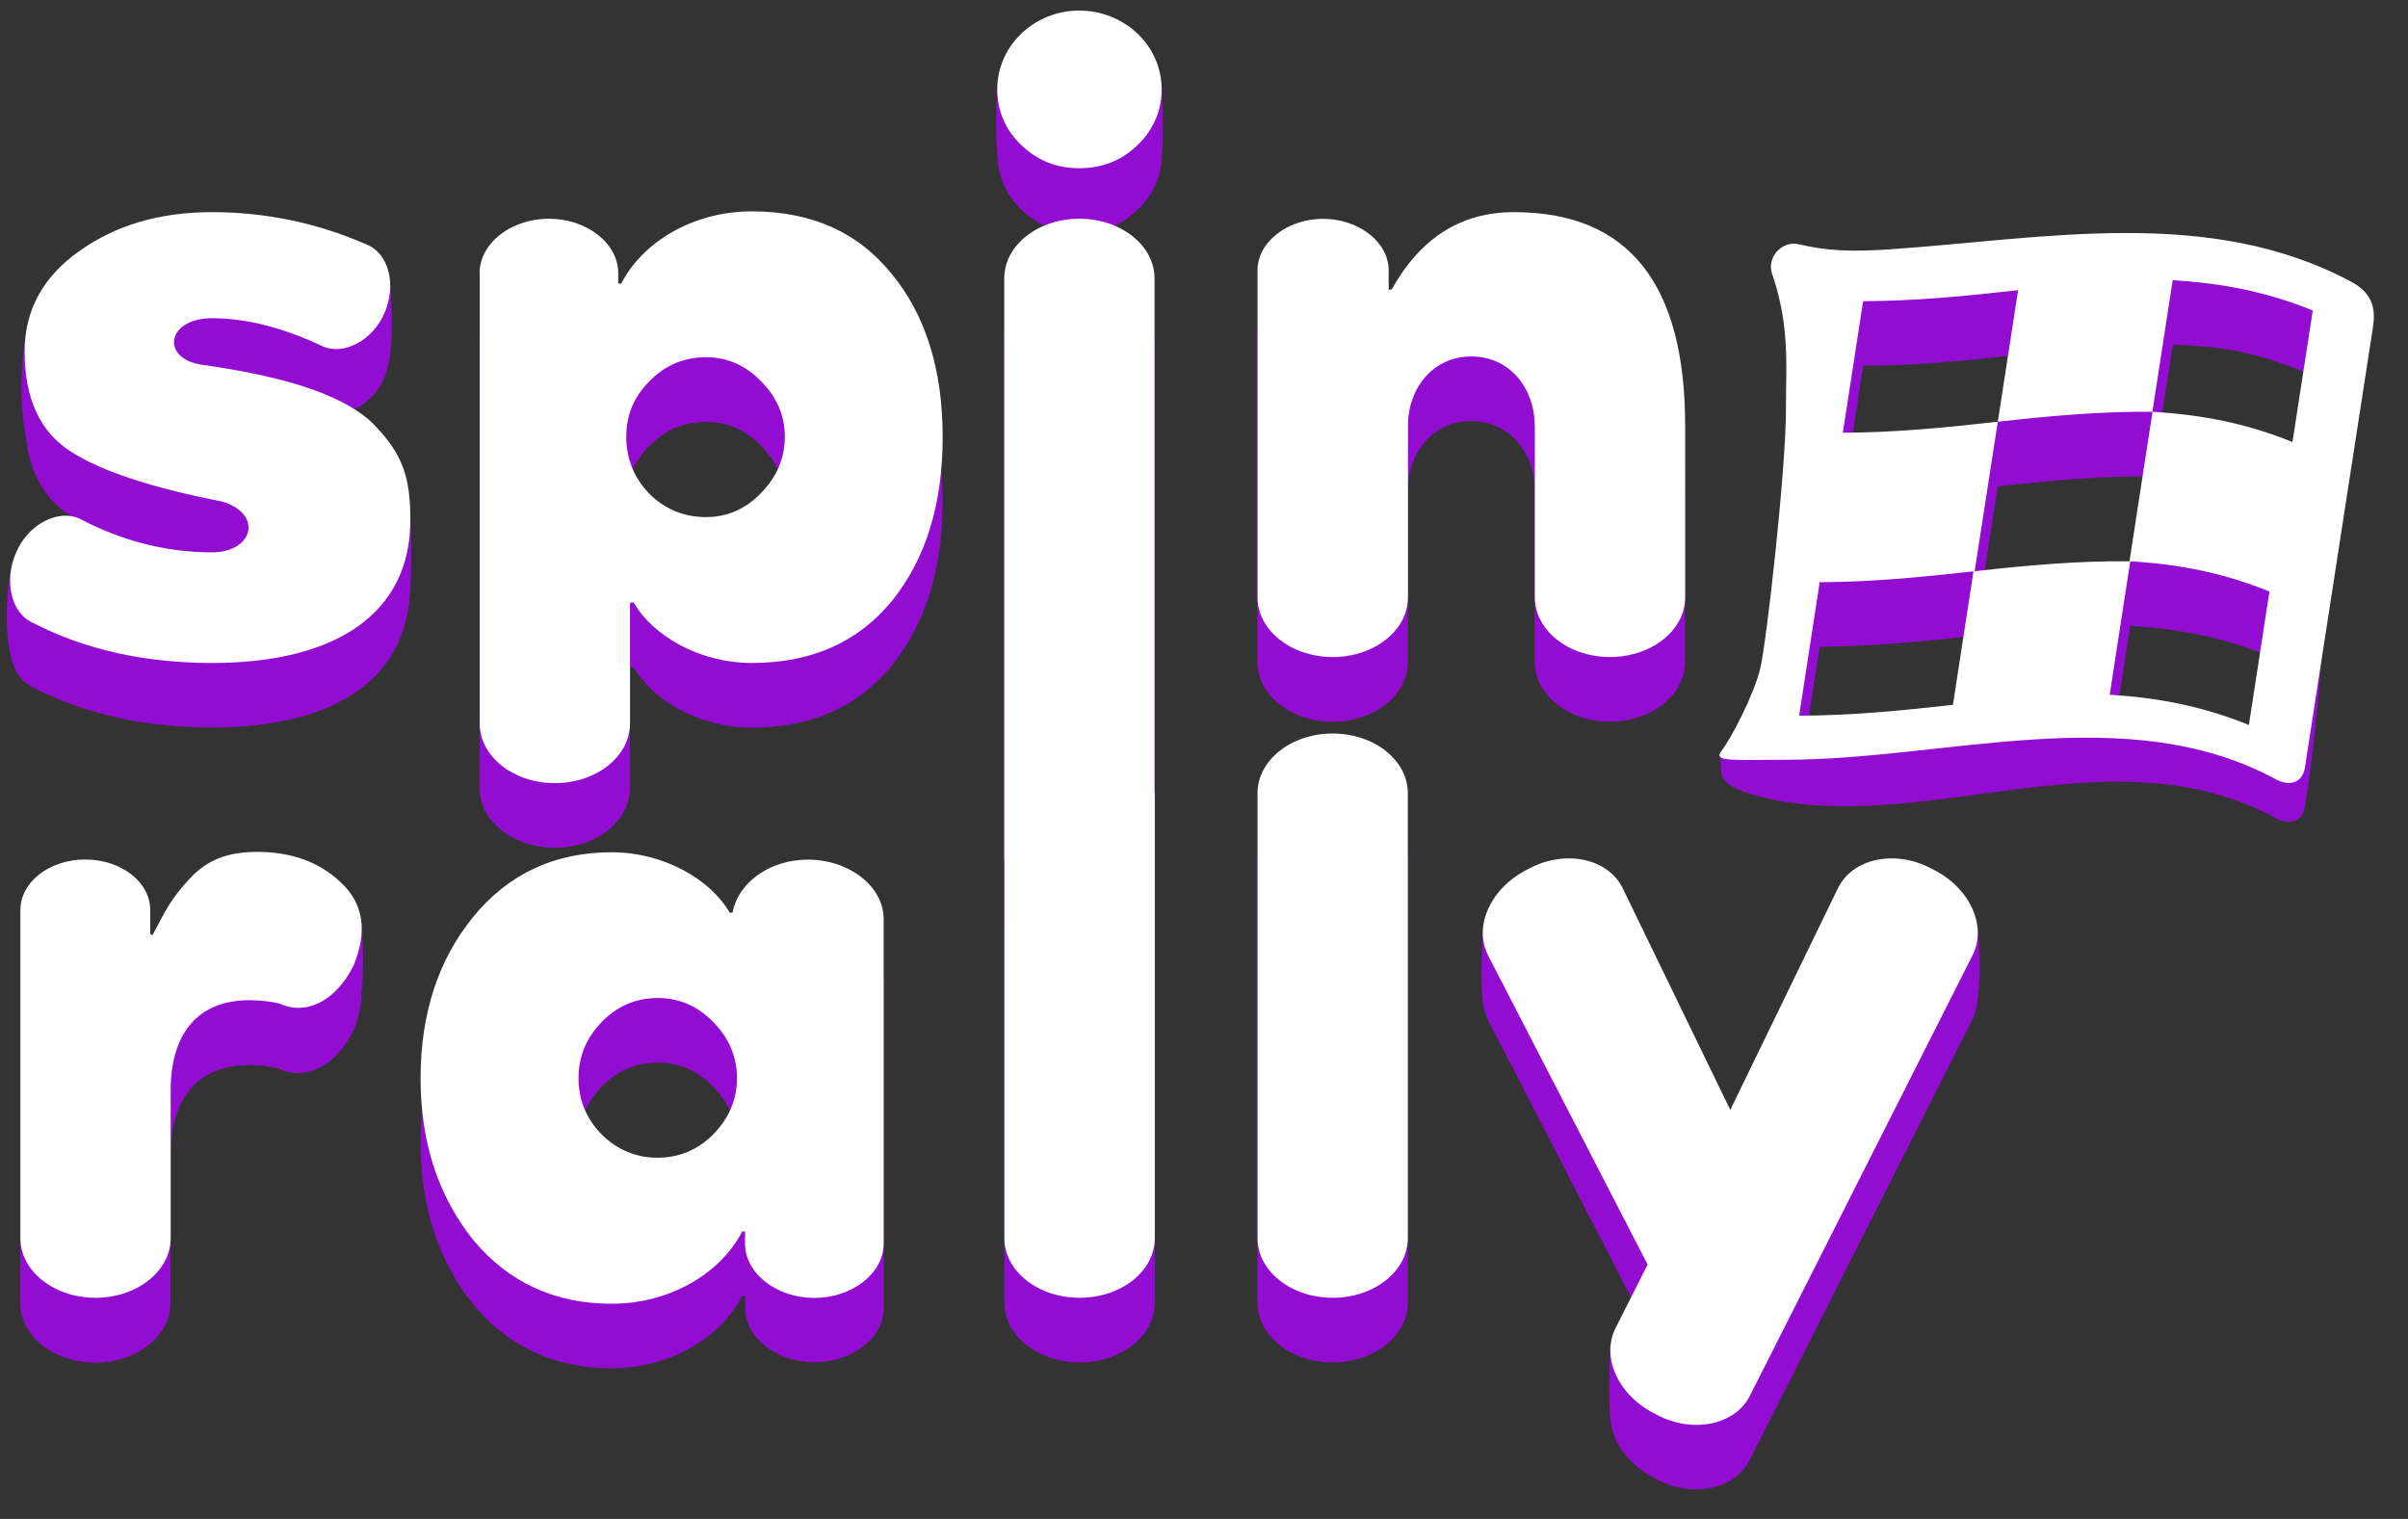 <svg width="130" height="82" viewBox="0 0 130 82" fill="none" xmlns="http://www.w3.org/2000/svg">
<rect x="0" y="0" width="130" height="82" fill="#333333" stroke="none"/>
<path d="M82.855 26.471V35.735C82.855 37.528 84.684 38.958 86.912 38.958C89.14 38.958 90.969 37.528 90.969 35.735V26.471C90.969 18.798 87.903 14.94 81.73 14.94C78.867 14.94 76.674 16.336 75.124 19.119H74.963V18.087C74.963 16.538 73.329 15.303 71.423 15.303C69.516 15.303 67.882 16.538 67.882 18.087V35.742C67.882 37.535 69.712 38.965 71.946 38.965C74.181 38.965 76.004 37.535 76.004 35.742V26.471C76.004 24.441 77.359 22.732 79.426 22.732C81.5 22.739 82.855 24.448 82.855 26.471Z" fill="#930CD2"/>
<path d="M40.584 14.906C37.358 14.906 34.655 16.615 33.538 18.806H33.377V18.248C33.377 16.615 31.666 15.304 29.634 15.304C27.602 15.304 25.891 16.615 25.891 18.248V42.544C25.891 44.337 27.721 45.767 29.948 45.767C32.176 45.767 34.006 44.337 34.006 42.544V36.022H34.208C35.207 37.773 37.714 39.279 40.577 39.279C43.803 39.279 46.31 38.163 48.14 35.938C49.97 33.671 50.885 30.727 50.885 27.072C50.885 23.451 49.97 20.508 48.14 18.282C46.31 16.015 43.803 14.906 40.584 14.906ZM41.101 30.092C40.263 30.964 39.271 31.404 38.112 31.404C36.918 31.404 35.884 30.964 35.046 30.134C34.208 29.262 33.81 28.223 33.81 27.072C33.81 25.921 34.208 24.923 35.046 24.086C35.884 23.214 36.918 22.775 38.112 22.775C39.264 22.775 40.263 23.214 41.101 24.086C41.939 24.923 42.372 25.914 42.372 27.072C42.372 28.23 41.932 29.22 41.101 30.092Z" fill="#930CD2"/>
<path d="M62.33 18.519C62.33 16.726 60.501 15.296 58.273 15.296C56.045 15.296 54.216 16.726 54.216 18.519V49.825C54.216 49.874 54.223 49.916 54.223 49.965V70.327C54.223 72.12 56.052 73.55 58.287 73.55C60.522 73.55 62.344 72.12 62.344 70.327V46.31C62.344 46.261 62.337 46.212 62.337 46.163V18.519H62.33Z" fill="#930CD2"/>
<path d="M71.947 43.088C69.719 43.088 67.889 44.518 67.889 46.311V70.328C67.889 72.121 69.719 73.551 71.947 73.551C74.174 73.551 76.004 72.121 76.004 70.328V46.311C76.004 44.518 74.174 43.088 71.947 43.088Z" fill="#930CD2"/>
<path d="M43.608 49.889C41.541 49.889 39.823 51.158 39.55 52.749H39.39C38.391 50.998 35.884 49.491 33.021 49.491C29.955 49.491 27.448 50.642 25.535 52.993C23.663 55.302 22.706 58.204 22.706 61.699C22.706 65.159 23.663 68.061 25.535 70.404C27.448 72.713 29.955 73.864 33.021 73.864C36.247 73.864 38.95 72.155 40.067 69.965H40.228V70.6C40.228 72.232 41.939 73.543 43.971 73.543C46.003 73.543 47.714 72.232 47.714 70.6V53.112C47.714 51.319 45.843 49.889 43.608 49.889ZM38.517 64.719C37.679 65.556 36.687 65.989 35.493 65.989C34.341 65.989 33.3 65.549 32.469 64.719C31.631 63.847 31.233 62.85 31.233 61.699C31.233 60.548 31.631 59.55 32.469 58.678C33.307 57.806 34.341 57.367 35.493 57.367C36.687 57.367 37.686 57.806 38.517 58.678C39.355 59.515 39.788 60.548 39.788 61.699C39.788 62.85 39.348 63.847 38.517 64.719Z" fill="#930CD2"/>
<path d="M22.141 28.599L21.827 28.955C21.561 28.117 21.1 27.371 20.318 26.555C18.887 24.965 15.737 23.848 10.842 23.172C8.649 22.816 9.012 20.668 11.435 20.668C13.307 20.668 15.297 21.184 17.406 22.181C18.558 22.697 20.116 21.86 20.751 20.388C20.863 20.13 20.933 19.858 20.988 19.593C20.988 19.593 20.995 19.593 21.003 19.593C21.296 17.891 21.065 15.268 21.065 15.268L19.808 16.691C17.183 15.54 14.396 14.94 11.449 14.94C8.621 14.94 6.233 15.659 4.284 17.047C3.286 17.759 2.538 18.582 2.043 19.509L1.435 18.784L1.365 18.289C1.365 18.289 0.89 21.128 1.372 23.388C1.554 25.404 2.336 26.883 3.76 27.817C5.395 28.892 8.139 29.806 12.001 30.559C14.229 31.236 13.67 33.3 11.442 33.3C9.012 33.3 6.624 32.7 4.277 31.473C3.509 31.131 2.538 31.389 1.784 32.052L0.611 30.65C0.611 30.65 0.031 33.294 0.625 35.561C0.632 35.581 0.639 35.602 0.639 35.63C0.653 35.679 0.667 35.728 0.681 35.784L0.688 35.777C0.876 36.391 1.246 36.893 1.805 37.123C4.591 38.553 7.818 39.272 11.442 39.272C17.434 39.272 21.275 37.13 22.008 33.049C22.008 33.049 22.015 33.049 22.022 33.049C22.043 32.91 22.064 32.756 22.085 32.596C22.092 32.512 22.106 32.435 22.113 32.352C22.28 30.559 22.155 27.943 22.155 27.943L22.141 28.599Z" fill="#930CD2"/>
<path d="M62.324 4.812L61.918 5.879C61.108 4.77 59.761 4.059 58.259 4.059C56.814 4.059 55.508 4.742 54.698 5.809L54.272 4.686L53.846 4.589C53.846 4.589 53.692 6.619 53.846 8.439H53.853C53.888 9.541 54.321 10.525 55.158 11.334C56.031 12.171 57.072 12.569 58.266 12.569C59.502 12.569 60.536 12.171 61.409 11.334C62.198 10.588 62.624 9.674 62.708 8.663C62.861 6.842 62.721 4.665 62.721 4.665L62.324 4.812Z" fill="#930CD2"/>
<path d="M126.731 16.74L126.124 18.149L125.991 18.993C125.852 18.882 125.698 18.777 125.502 18.679C125.342 18.596 125.181 18.519 125.021 18.442L125.419 16.649L117.311 13.824L116.354 16.531C114.399 16.496 112.429 16.635 110.446 16.803C109.992 16.845 109.622 16.447 109.685 16.001C109.748 15.554 109.385 15.157 108.931 15.198L100.432 15.882C100.111 15.91 99.852 16.147 99.796 16.461L99.79 16.503C99.72 16.873 99.377 17.131 99.007 17.082C98.044 16.949 96.766 17.04 96.766 17.04C96.724 16.921 97.129 18.163 97.129 18.163C97.129 18.163 96.416 22.097 96.416 26.248V39.83L95.921 39.843L92.925 40.688C92.925 40.688 92.841 40.569 92.925 41.713C93.008 42.899 96.626 43.36 97.813 43.457C105.949 44.106 114.797 39.871 122.765 44.113C123.568 44.594 124.308 44.392 124.441 43.541C125.663 35.63 125.488 29.122 126.711 21.212C126.731 21.072 126.745 20.925 126.759 20.779C126.92 19.502 126.731 16.74 126.731 16.74ZM100.586 19.747C103.393 19.74 106.158 19.468 108.952 19.154C108.791 20.179 108.637 21.204 108.477 22.23L107.143 23.465V26.157L107.311 26.311C104.706 26.597 102.115 26.841 99.489 26.848C99.852 24.476 100.222 22.111 100.586 19.747ZM105.237 39.585L104.922 39.634C104.887 39.641 104.859 39.641 104.824 39.641L97.485 39.802C97.736 38.169 97.988 36.537 98.239 34.912C101.026 34.905 103.777 34.633 106.542 34.326C106.305 35.888 106.061 37.444 105.823 38.992C105.781 39.299 105.544 39.537 105.237 39.585ZM106.605 34.326C107.017 31.64 107.436 28.954 107.848 26.269L107.862 26.255C110.642 25.948 113.4 25.69 116.2 25.718C115.977 27.162 115.754 28.599 115.53 30.043L115.216 30.022L114.504 30.845L114.029 33.524L114.196 33.796C111.654 33.816 109.14 34.04 106.605 34.326ZM121.662 40.987L121.326 40.688L114.217 38.881C114.483 37.186 114.741 35.484 115.006 33.789C117.667 33.949 120.041 34.416 122.52 35.421C122.234 37.276 121.948 39.132 121.662 40.987ZM123.764 27.35C121.27 26.339 118.882 25.878 116.2 25.718C116.214 25.606 116.235 25.494 116.249 25.383L117.304 18.61C120.418 18.707 122.046 19.119 124.853 20.256C124.497 22.614 124.134 24.978 123.764 27.35Z" fill="#930CD2"/>
<path d="M105.606 51.312C105.25 50.964 104.817 50.65 104.322 50.406C102.373 49.331 100.02 49.806 99.224 51.438L93.413 63.408L87.603 51.438C86.807 49.806 84.461 49.331 82.505 50.406C81.975 50.664 81.521 50.998 81.15 51.382L80.606 49.834L80.068 50.05C80.068 50.05 79.838 53.335 80.117 54.465C80.166 54.682 80.243 54.891 80.347 55.093L88.944 71.758L88.337 72.958L86.933 72.79C86.933 72.79 86.8 75.064 86.933 76.495C86.94 76.704 86.975 76.92 87.031 77.129C87.031 77.136 87.031 77.15 87.038 77.157C87.044 77.185 87.052 77.206 87.058 77.234C87.359 78.259 88.183 79.236 89.377 79.829C91.325 80.903 93.679 80.429 94.475 78.796L106.458 55.093C106.612 54.8 106.703 54.486 106.745 54.172C106.745 54.165 106.745 54.165 106.745 54.158C106.745 54.151 106.745 54.151 106.745 54.144C107.038 51.787 106.745 50.043 106.745 50.043L105.606 51.312Z" fill="#930CD2"/>
<path d="M18.237 51.005C17.106 50 15.653 49.491 13.872 49.491C12.28 49.491 11.128 49.931 10.171 51.005C9.256 52.002 8.977 52.553 8.223 53.99L8.104 53.914V52.644C8.104 51.096 6.512 49.903 4.598 49.903C2.685 49.903 1.093 51.096 1.093 52.644V70.341C1.093 72.134 2.922 73.564 5.15 73.564C7.378 73.564 9.207 72.134 9.207 70.341V62.389C9.207 59.369 10.604 57.499 13.467 57.499C14.103 57.499 14.62 57.576 15.06 57.695C16.491 58.371 18.125 57.576 19.082 55.63C19.375 54.911 19.515 54.256 19.515 53.649C19.515 53.642 19.515 53.635 19.515 53.628C19.724 51.431 19.494 49.777 19.494 49.777L18.237 51.005Z" fill="#930CD2"/>
<path d="M11.442 17.179C9.012 17.179 8.656 19.328 10.848 19.684C15.744 20.36 18.893 21.476 20.325 23.067C21.798 24.616 22.154 25.892 22.154 28.075C22.154 33.126 18.132 35.791 11.449 35.791C7.825 35.791 4.598 35.072 1.812 33.642C0.576 33.126 0.22 31.333 0.855 29.861C1.491 28.313 3.125 27.476 4.277 27.992C6.623 29.226 9.012 29.819 11.442 29.819C13.67 29.819 14.228 27.755 12.001 27.078C8.139 26.325 5.394 25.411 3.76 24.337C2.126 23.262 1.33 21.476 1.33 18.965C1.33 16.74 2.322 14.947 4.277 13.559C6.225 12.164 8.614 11.452 11.442 11.452C14.389 11.452 17.175 12.052 19.801 13.203C21.037 13.72 21.393 15.428 20.758 16.9C20.122 18.372 18.565 19.209 17.413 18.693C15.304 17.696 13.313 17.179 11.442 17.179ZM25.891 14.752C25.891 13.12 27.602 11.808 29.634 11.808C31.666 11.808 33.377 13.12 33.377 14.752V15.31H33.538C34.655 13.12 37.357 11.411 40.584 11.411C43.81 11.411 46.317 12.527 48.147 14.794C49.977 17.019 50.891 19.963 50.891 23.583C50.891 27.238 49.977 30.182 48.147 32.449C46.317 34.674 43.81 35.791 40.584 35.791C37.721 35.791 35.206 34.277 34.215 32.533H34.012V39.055C34.012 40.848 32.183 42.278 29.955 42.278C27.727 42.278 25.898 40.848 25.898 39.055V14.752H25.891ZM35.046 26.645C35.884 27.483 36.917 27.915 38.112 27.915C39.264 27.915 40.263 27.476 41.1 26.604C41.938 25.732 42.371 24.734 42.371 23.583C42.371 22.432 41.932 21.435 41.1 20.598C40.263 19.726 39.271 19.286 38.112 19.286C36.917 19.286 35.884 19.726 35.046 20.598C34.208 21.435 33.81 22.425 33.81 23.583C33.81 24.741 34.208 25.773 35.046 26.645ZM82.854 22.983C82.854 20.953 81.5 19.244 79.433 19.244C77.365 19.244 76.011 20.953 76.011 22.983V32.247C76.011 34.04 74.181 35.47 71.953 35.47C69.725 35.47 67.889 34.04 67.889 32.247V14.598C67.889 13.05 69.523 11.815 71.43 11.815C73.336 11.815 74.97 13.05 74.97 14.598V15.631H75.131C76.681 12.848 78.874 11.452 81.737 11.452C87.91 11.452 90.976 15.31 90.976 22.983V32.247C90.976 34.04 89.146 35.47 86.919 35.47C84.691 35.47 82.861 34.04 82.861 32.247V22.983H82.854ZM13.474 53.997C10.611 53.997 9.214 55.867 9.214 58.887V66.839C9.214 68.632 7.385 70.062 5.157 70.062C2.929 70.062 1.1 68.632 1.1 66.839V49.142C1.1 47.593 2.692 46.401 4.605 46.401C6.519 46.401 8.111 47.593 8.111 49.142V50.412L8.23 50.488C8.984 49.058 9.263 48.5 10.178 47.503C11.135 46.428 12.287 45.989 13.879 45.989C15.751 45.989 17.266 46.547 18.418 47.656C19.613 48.772 19.85 50.244 19.096 52.107C18.139 54.053 16.505 54.848 15.073 54.172C14.626 54.074 14.11 53.997 13.474 53.997ZM40.228 66.484H40.067C38.95 68.674 36.247 70.383 33.021 70.383C29.955 70.383 27.448 69.232 25.535 66.923C23.663 64.579 22.706 61.677 22.706 58.217C22.706 54.716 23.663 51.814 25.535 49.512C27.448 47.168 29.955 46.01 33.021 46.01C35.884 46.01 38.398 47.524 39.39 49.267H39.55C39.83 47.677 41.541 46.407 43.608 46.407C45.835 46.407 47.707 47.837 47.707 49.63V67.125C47.707 68.758 45.996 70.069 43.964 70.069C41.932 70.069 40.221 68.758 40.221 67.125L40.228 66.484ZM38.517 55.19C37.679 54.318 36.687 53.879 35.493 53.879C34.341 53.879 33.3 54.318 32.469 55.19C31.631 56.062 31.233 57.059 31.233 58.21C31.233 59.361 31.631 60.359 32.469 61.231C33.307 62.068 34.341 62.5 35.493 62.5C36.687 62.5 37.686 62.061 38.517 61.231C39.355 60.359 39.788 59.361 39.788 58.21C39.788 57.059 39.348 56.02 38.517 55.19ZM62.33 42.669V15.031C62.33 13.238 60.501 11.808 58.273 11.808C56.045 11.808 54.215 13.238 54.215 15.031V46.338C54.215 46.387 54.222 46.428 54.222 46.477V66.839C54.222 68.632 56.052 70.062 58.287 70.062C60.521 70.062 62.344 68.632 62.344 66.839V42.822C62.344 42.773 62.337 42.724 62.33 42.669ZM76.004 66.839C76.004 68.632 74.174 70.062 71.946 70.062C69.719 70.062 67.889 68.632 67.889 66.839V42.822C67.889 41.029 69.719 39.599 71.946 39.599C74.174 39.599 76.004 41.029 76.004 42.822V66.839ZM88.951 68.269L80.354 51.611C79.516 50.021 80.473 47.914 82.505 46.917C84.454 45.843 86.807 46.317 87.603 47.949L93.413 59.919L99.224 47.949C100.02 46.317 102.366 45.843 104.321 46.917C106.354 47.907 107.31 50.021 106.472 51.611L94.489 75.315C93.693 76.947 91.346 77.421 89.391 76.347C87.359 75.357 86.402 73.243 87.24 71.653L88.951 68.269ZM58.259 0.57C60.689 0.57 62.714 2.44 62.714 4.825C62.714 5.976 62.274 7.009 61.401 7.846C60.528 8.683 59.488 9.081 58.259 9.081C57.065 9.081 56.031 8.683 55.151 7.846C54.271 7.009 53.838 5.976 53.838 4.825C53.838 2.433 55.87 0.57 58.259 0.57ZM126.899 15.191C119.231 11.104 110.369 12.89 102.003 13.462C99.992 13.598 98.629 13.55 97.097 13.184C96.213 12.973 95.371 13.899 95.664 14.76C96.638 17.616 96.416 19.677 96.416 22.181C96.416 25.32 95.369 34.737 95.019 36.133C94.67 37.528 93.483 39.836 92.924 40.555C92.464 41.148 93.623 41.016 96.416 41.016C105.041 41.016 114.769 37.758 122.758 42.013C123.561 42.494 124.301 42.292 124.434 41.441C125.656 33.53 126.878 25.627 128.1 17.716C128.233 16.866 128.233 15.882 126.899 15.191ZM100.585 16.259C103.393 16.252 106.158 15.98 108.951 15.666C108.588 18.03 108.218 20.402 107.855 22.767C105.069 23.081 102.303 23.353 99.489 23.36C99.852 20.988 100.222 18.623 100.585 16.259ZM105.432 38.051C102.666 38.365 99.915 38.63 97.129 38.637C97.499 36.237 97.869 33.83 98.239 31.431C101.025 31.424 103.777 31.152 106.542 30.845C106.172 33.244 105.802 35.644 105.432 38.051ZM106.605 30.838C107.024 28.145 107.436 25.459 107.855 22.767C110.641 22.46 113.4 22.202 116.207 22.23C115.795 24.922 115.376 27.608 114.964 30.301C112.15 30.273 109.391 30.524 106.605 30.838ZM121.41 39.139C118.931 38.134 116.556 37.667 113.896 37.507C114.266 35.107 114.636 32.7 115.006 30.301C117.667 30.461 120.041 30.928 122.52 31.933C122.15 34.333 121.78 36.739 121.41 39.139ZM123.763 23.862C121.27 22.851 118.882 22.39 116.2 22.23C116.563 19.865 116.933 17.493 117.297 15.129C119.978 15.289 122.367 15.749 124.86 16.761C124.496 19.126 124.133 21.49 123.763 23.862Z" fill="white"/>
</svg>
